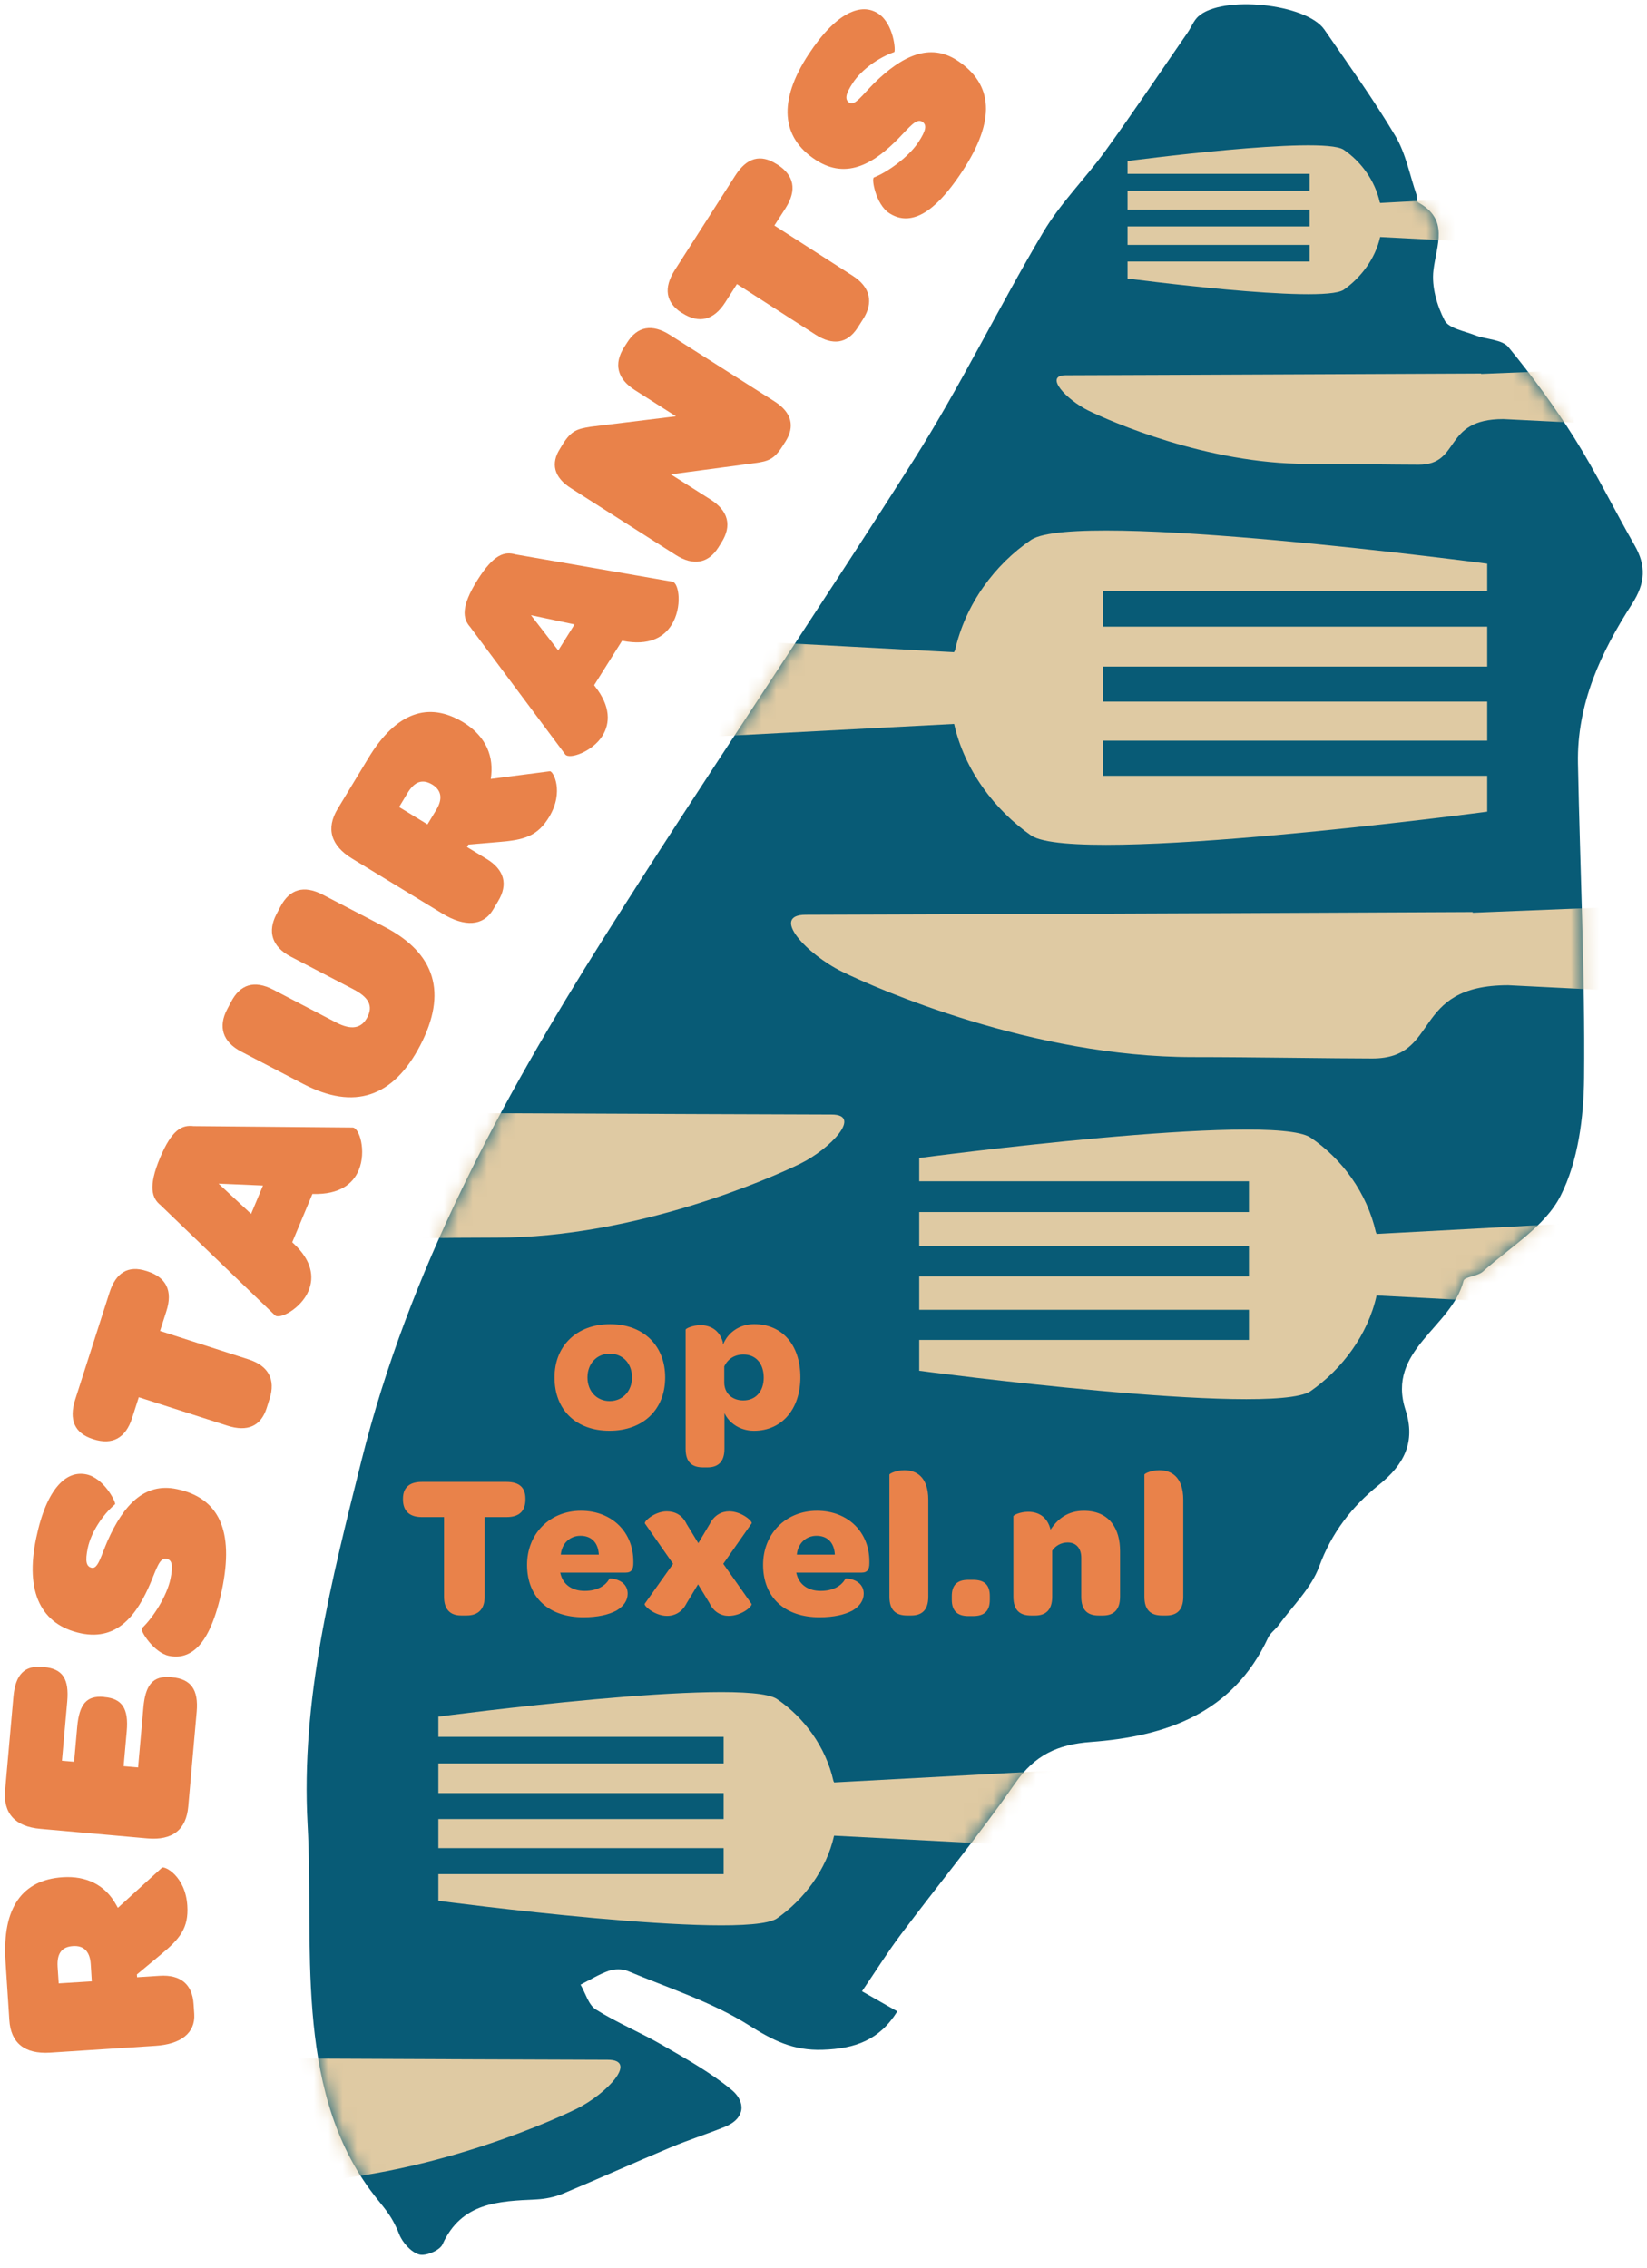 <?xml version="1.0" encoding="UTF-8"?>
<svg width="114px" height="157px" viewBox="0 0 114 157" version="1.1" xmlns="http://www.w3.org/2000/svg" xmlns:xlink="http://www.w3.org/1999/xlink">
    <title>logo</title>
    <defs>
        <path d="M64.858,0 C63.523,0.023 62.317,0.293 61.705,0.861 L61.705,0.861 C61.389,1.15 61.229,1.603 60.978,1.965 L60.978,1.965 C59.086,4.699 57.236,7.457 55.294,10.145 L55.294,10.145 C53.909,12.064 52.182,13.759 50.985,15.779 L50.985,15.779 C47.909,20.963 45.268,26.423 42.046,31.507 L42.046,31.507 C35.014,42.623 27.588,53.492 20.579,64.617 L20.579,64.617 C13.45,75.935 7.094,87.637 3.804,100.787 L3.804,100.787 C1.729,109.081 -0.405,117.362 0.066,126.005 L0.066,126.005 C0.514,134.158 -0.912,144.019 4.37,151.26 L4.37,151.26 C5.261,152.478 5.819,152.89 6.408,154.374 L6.408,154.374 C6.641,154.956 7.226,155.611 7.788,155.776 L7.788,155.776 C7.843,155.79 7.907,155.799 7.976,155.799 L7.976,155.799 L7.999,155.799 C8.497,155.794 9.242,155.437 9.406,155.075 L9.406,155.075 C10.722,152.153 13.299,152.084 15.904,151.961 L15.904,151.961 C16.516,151.933 17.161,151.8 17.727,151.567 L17.727,151.567 C20.222,150.527 22.685,149.414 25.18,148.365 L25.18,148.365 C26.419,147.848 27.703,147.445 28.95,146.936 L28.95,146.936 C30.403,146.341 30.394,145.182 29.421,144.381 L29.421,144.381 C27.968,143.171 26.277,142.237 24.632,141.28 L24.632,141.28 C23.124,140.405 21.488,139.736 20.017,138.811 L20.017,138.811 C19.509,138.49 19.308,137.68 18.966,137.093 L18.966,137.093 C19.614,136.768 20.245,136.37 20.926,136.132 L20.926,136.132 C21.319,135.994 21.854,135.994 22.228,136.15 L22.228,136.15 C25.052,137.332 28.027,138.28 30.586,139.892 L30.586,139.892 C32.268,140.945 33.675,141.674 35.731,141.6 L35.731,141.6 C37.966,141.527 39.647,140.932 40.886,138.944 L40.886,138.944 C40.123,138.509 39.382,138.092 38.441,137.552 L38.441,137.552 C39.419,136.113 40.228,134.817 41.142,133.599 L41.142,133.599 C43.774,130.109 46.557,126.733 49.042,123.151 L49.042,123.151 C50.395,121.209 51.967,120.463 54.284,120.293 L54.284,120.293 C59.484,119.909 64.122,118.31 66.553,113.075 L66.553,113.075 C66.704,112.745 67.06,112.507 67.289,112.2 L67.289,112.2 C68.248,110.867 69.532,109.649 70.081,108.161 L70.081,108.161 C70.944,105.816 72.356,103.993 74.221,102.495 L74.221,102.495 C75.957,101.107 76.784,99.536 76.062,97.31 L76.062,97.31 C74.719,93.161 79.266,91.603 80.074,88.379 L80.074,88.379 C80.147,88.077 81.057,88.058 81.413,87.733 L81.413,87.733 C83.296,86.043 85.722,84.6 86.796,82.484 L86.796,82.484 C88.012,80.084 88.4,77.061 88.427,74.304 L88.427,74.304 C88.491,67.054 88.144,59.803 87.998,52.553 L87.998,52.553 C87.916,48.44 89.588,44.858 91.736,41.524 L91.736,41.524 C92.677,40.063 92.732,38.872 91.909,37.438 L91.909,37.438 C90.507,34.997 89.268,32.45 87.774,30.069 L87.774,30.069 C86.389,27.866 84.836,25.75 83.186,23.739 L83.186,23.739 C82.743,23.199 81.655,23.212 80.879,22.915 L80.879,22.915 C80.134,22.621 79.055,22.443 78.763,21.884 L78.763,21.884 C78.233,20.853 77.863,19.544 77.995,18.421 L77.995,18.421 C78.205,16.653 79.106,14.904 76.93,13.718 L76.93,13.718 C76.825,13.658 76.88,13.351 76.816,13.173 L76.816,13.173 C76.35,11.812 76.081,10.328 75.363,9.119 L75.363,9.119 C73.851,6.591 72.119,4.186 70.446,1.759 L70.446,1.759 C69.706,0.682 67.339,0.037 65.196,0 L65.196,0 L64.858,0 Z" id="path-1"></path>
        <path d="M64.858,0 C63.523,0.023 62.317,0.293 61.705,0.861 L61.705,0.861 C61.389,1.15 61.229,1.603 60.978,1.965 L60.978,1.965 C59.086,4.699 57.236,7.457 55.294,10.145 L55.294,10.145 C53.909,12.064 52.182,13.759 50.985,15.779 L50.985,15.779 C47.909,20.963 45.268,26.423 42.046,31.507 L42.046,31.507 C35.014,42.623 27.588,53.492 20.579,64.617 L20.579,64.617 C13.45,75.935 7.094,87.637 3.804,100.787 L3.804,100.787 C1.729,109.081 -0.405,117.362 0.066,126.005 L0.066,126.005 C0.514,134.158 -0.912,144.019 4.37,151.26 L4.37,151.26 C5.261,152.478 5.819,152.89 6.408,154.374 L6.408,154.374 C6.641,154.956 7.226,155.611 7.788,155.776 L7.788,155.776 C7.843,155.79 7.907,155.799 7.976,155.799 L7.976,155.799 L7.999,155.799 C8.497,155.794 9.242,155.437 9.406,155.075 L9.406,155.075 C10.722,152.153 13.299,152.084 15.904,151.961 L15.904,151.961 C16.516,151.933 17.161,151.8 17.727,151.567 L17.727,151.567 C20.222,150.527 22.685,149.414 25.18,148.365 L25.18,148.365 C26.419,147.848 27.703,147.445 28.95,146.936 L28.95,146.936 C30.403,146.341 30.394,145.182 29.421,144.381 L29.421,144.381 C27.968,143.171 26.277,142.237 24.632,141.28 L24.632,141.28 C23.124,140.405 21.488,139.736 20.017,138.811 L20.017,138.811 C19.509,138.49 19.308,137.68 18.966,137.093 L18.966,137.093 C19.614,136.768 20.245,136.37 20.926,136.132 L20.926,136.132 C21.319,135.994 21.854,135.994 22.228,136.15 L22.228,136.15 C25.052,137.332 28.027,138.28 30.586,139.892 L30.586,139.892 C32.268,140.945 33.675,141.674 35.731,141.6 L35.731,141.6 C37.966,141.527 39.647,140.932 40.886,138.944 L40.886,138.944 C40.123,138.509 39.382,138.092 38.441,137.552 L38.441,137.552 C39.419,136.113 40.228,134.817 41.142,133.599 L41.142,133.599 C43.774,130.109 46.557,126.733 49.042,123.151 L49.042,123.151 C50.395,121.209 51.967,120.463 54.284,120.293 L54.284,120.293 C59.484,119.909 64.122,118.31 66.553,113.075 L66.553,113.075 C66.704,112.745 67.06,112.507 67.289,112.2 L67.289,112.2 C68.248,110.867 69.532,109.649 70.081,108.161 L70.081,108.161 C70.944,105.816 72.356,103.993 74.221,102.495 L74.221,102.495 C75.957,101.107 76.784,99.536 76.062,97.31 L76.062,97.31 C74.719,93.161 79.266,91.603 80.074,88.379 L80.074,88.379 C80.147,88.077 81.057,88.058 81.413,87.733 L81.413,87.733 C83.296,86.043 85.722,84.6 86.796,82.484 L86.796,82.484 C88.012,80.084 88.4,77.061 88.427,74.304 L88.427,74.304 C88.491,67.054 88.144,59.803 87.998,52.553 L87.998,52.553 C87.916,48.44 89.588,44.858 91.736,41.524 L91.736,41.524 C92.677,40.063 92.732,38.872 91.909,37.438 L91.909,37.438 C90.507,34.997 89.268,32.45 87.774,30.069 L87.774,30.069 C86.389,27.866 84.836,25.75 83.186,23.739 L83.186,23.739 C82.743,23.199 81.655,23.212 80.879,22.915 L80.879,22.915 C80.134,22.621 79.055,22.443 78.763,21.884 L78.763,21.884 C78.233,20.853 77.863,19.544 77.995,18.421 L77.995,18.421 C78.205,16.653 79.106,14.904 76.93,13.718 L76.93,13.718 C76.825,13.658 76.88,13.351 76.816,13.173 L76.816,13.173 C76.35,11.812 76.081,10.328 75.363,9.119 L75.363,9.119 C73.851,6.591 72.119,4.186 70.446,1.759 L70.446,1.759 C69.706,0.682 67.339,0.037 65.196,0 L65.196,0 L64.858,0 Z" id="path-3"></path>
        <path d="M64.858,0 C63.523,0.023 62.317,0.293 61.705,0.861 L61.705,0.861 C61.389,1.15 61.229,1.603 60.978,1.965 L60.978,1.965 C59.086,4.699 57.236,7.457 55.294,10.145 L55.294,10.145 C53.909,12.064 52.182,13.759 50.985,15.779 L50.985,15.779 C47.909,20.963 45.268,26.423 42.046,31.507 L42.046,31.507 C35.014,42.623 27.588,53.492 20.579,64.617 L20.579,64.617 C13.45,75.935 7.094,87.637 3.804,100.787 L3.804,100.787 C1.729,109.081 -0.405,117.362 0.066,126.005 L0.066,126.005 C0.514,134.158 -0.912,144.019 4.37,151.26 L4.37,151.26 C5.261,152.478 5.819,152.89 6.408,154.374 L6.408,154.374 C6.641,154.956 7.226,155.611 7.788,155.776 L7.788,155.776 C7.843,155.79 7.907,155.799 7.976,155.799 L7.976,155.799 L7.999,155.799 C8.497,155.794 9.242,155.437 9.406,155.075 L9.406,155.075 C10.722,152.153 13.299,152.084 15.904,151.961 L15.904,151.961 C16.516,151.933 17.161,151.8 17.727,151.567 L17.727,151.567 C20.222,150.527 22.685,149.414 25.18,148.365 L25.18,148.365 C26.419,147.848 27.703,147.445 28.95,146.936 L28.95,146.936 C30.403,146.341 30.394,145.182 29.421,144.381 L29.421,144.381 C27.968,143.171 26.277,142.237 24.632,141.28 L24.632,141.28 C23.124,140.405 21.488,139.736 20.017,138.811 L20.017,138.811 C19.509,138.49 19.308,137.68 18.966,137.093 L18.966,137.093 C19.614,136.768 20.245,136.37 20.926,136.132 L20.926,136.132 C21.319,135.994 21.854,135.994 22.228,136.15 L22.228,136.15 C25.052,137.332 28.027,138.28 30.586,139.892 L30.586,139.892 C32.268,140.945 33.675,141.674 35.731,141.6 L35.731,141.6 C37.966,141.527 39.647,140.932 40.886,138.944 L40.886,138.944 C40.123,138.509 39.382,138.092 38.441,137.552 L38.441,137.552 C39.419,136.113 40.228,134.817 41.142,133.599 L41.142,133.599 C43.774,130.109 46.557,126.733 49.042,123.151 L49.042,123.151 C50.395,121.209 51.967,120.463 54.284,120.293 L54.284,120.293 C59.484,119.909 64.122,118.31 66.553,113.075 L66.553,113.075 C66.704,112.745 67.06,112.507 67.289,112.2 L67.289,112.2 C68.248,110.867 69.532,109.649 70.081,108.161 L70.081,108.161 C70.944,105.816 72.356,103.993 74.221,102.495 L74.221,102.495 C75.957,101.107 76.784,99.536 76.062,97.31 L76.062,97.31 C74.719,93.161 79.266,91.603 80.074,88.379 L80.074,88.379 C80.147,88.077 81.057,88.058 81.413,87.733 L81.413,87.733 C83.296,86.043 85.722,84.6 86.796,82.484 L86.796,82.484 C88.012,80.084 88.4,77.061 88.427,74.304 L88.427,74.304 C88.491,67.054 88.144,59.803 87.998,52.553 L87.998,52.553 C87.916,48.44 89.588,44.858 91.736,41.524 L91.736,41.524 C92.677,40.063 92.732,38.872 91.909,37.438 L91.909,37.438 C90.507,34.997 89.268,32.45 87.774,30.069 L87.774,30.069 C86.389,27.866 84.836,25.75 83.186,23.739 L83.186,23.739 C82.743,23.199 81.655,23.212 80.879,22.915 L80.879,22.915 C80.134,22.621 79.055,22.443 78.763,21.884 L78.763,21.884 C78.233,20.853 77.863,19.544 77.995,18.421 L77.995,18.421 C78.205,16.653 79.106,14.904 76.93,13.718 L76.93,13.718 C76.825,13.658 76.88,13.351 76.816,13.173 L76.816,13.173 C76.35,11.812 76.081,10.328 75.363,9.119 L75.363,9.119 C73.851,6.591 72.119,4.186 70.446,1.759 L70.446,1.759 C69.706,0.682 67.339,0.037 65.196,0 L65.196,0 L64.858,0 Z" id="path-5"></path>
        <path d="M64.858,0 C63.523,0.023 62.317,0.293 61.705,0.861 L61.705,0.861 C61.389,1.15 61.229,1.603 60.978,1.965 L60.978,1.965 C59.086,4.699 57.236,7.457 55.294,10.145 L55.294,10.145 C53.909,12.064 52.182,13.759 50.985,15.779 L50.985,15.779 C47.909,20.963 45.268,26.423 42.046,31.507 L42.046,31.507 C35.014,42.623 27.588,53.492 20.579,64.617 L20.579,64.617 C13.45,75.935 7.094,87.637 3.804,100.787 L3.804,100.787 C1.729,109.081 -0.405,117.362 0.066,126.005 L0.066,126.005 C0.514,134.158 -0.912,144.019 4.37,151.26 L4.37,151.26 C5.261,152.478 5.819,152.89 6.408,154.374 L6.408,154.374 C6.641,154.956 7.226,155.611 7.788,155.776 L7.788,155.776 C7.843,155.79 7.907,155.799 7.976,155.799 L7.976,155.799 L7.999,155.799 C8.497,155.794 9.242,155.437 9.406,155.075 L9.406,155.075 C10.722,152.153 13.299,152.084 15.904,151.961 L15.904,151.961 C16.516,151.933 17.161,151.8 17.727,151.567 L17.727,151.567 C20.222,150.527 22.685,149.414 25.18,148.365 L25.18,148.365 C26.419,147.848 27.703,147.445 28.95,146.936 L28.95,146.936 C30.403,146.341 30.394,145.182 29.421,144.381 L29.421,144.381 C27.968,143.171 26.277,142.237 24.632,141.28 L24.632,141.28 C23.124,140.405 21.488,139.736 20.017,138.811 L20.017,138.811 C19.509,138.49 19.308,137.68 18.966,137.093 L18.966,137.093 C19.614,136.768 20.245,136.37 20.926,136.132 L20.926,136.132 C21.319,135.994 21.854,135.994 22.228,136.15 L22.228,136.15 C25.052,137.332 28.027,138.28 30.586,139.892 L30.586,139.892 C32.268,140.945 33.675,141.674 35.731,141.6 L35.731,141.6 C37.966,141.527 39.647,140.932 40.886,138.944 L40.886,138.944 C40.123,138.509 39.382,138.092 38.441,137.552 L38.441,137.552 C39.419,136.113 40.228,134.817 41.142,133.599 L41.142,133.599 C43.774,130.109 46.557,126.733 49.042,123.151 L49.042,123.151 C50.395,121.209 51.967,120.463 54.284,120.293 L54.284,120.293 C59.484,119.909 64.122,118.31 66.553,113.075 L66.553,113.075 C66.704,112.745 67.06,112.507 67.289,112.2 L67.289,112.2 C68.248,110.867 69.532,109.649 70.081,108.161 L70.081,108.161 C70.944,105.816 72.356,103.993 74.221,102.495 L74.221,102.495 C75.957,101.107 76.784,99.536 76.062,97.31 L76.062,97.31 C74.719,93.161 79.266,91.603 80.074,88.379 L80.074,88.379 C80.147,88.077 81.057,88.058 81.413,87.733 L81.413,87.733 C83.296,86.043 85.722,84.6 86.796,82.484 L86.796,82.484 C88.012,80.084 88.4,77.061 88.427,74.304 L88.427,74.304 C88.491,67.054 88.144,59.803 87.998,52.553 L87.998,52.553 C87.916,48.44 89.588,44.858 91.736,41.524 L91.736,41.524 C92.677,40.063 92.732,38.872 91.909,37.438 L91.909,37.438 C90.507,34.997 89.268,32.45 87.774,30.069 L87.774,30.069 C86.389,27.866 84.836,25.75 83.186,23.739 L83.186,23.739 C82.743,23.199 81.655,23.212 80.879,22.915 L80.879,22.915 C80.134,22.621 79.055,22.443 78.763,21.884 L78.763,21.884 C78.233,20.853 77.863,19.544 77.995,18.421 L77.995,18.421 C78.205,16.653 79.106,14.904 76.93,13.718 L76.93,13.718 C76.825,13.658 76.88,13.351 76.816,13.173 L76.816,13.173 C76.35,11.812 76.081,10.328 75.363,9.119 L75.363,9.119 C73.851,6.591 72.119,4.186 70.446,1.759 L70.446,1.759 C69.706,0.682 67.339,0.037 65.196,0 L65.196,0 L64.858,0 Z" id="path-7"></path>
        <path d="M64.858,0 C63.523,0.023 62.317,0.293 61.705,0.861 L61.705,0.861 C61.389,1.15 61.229,1.603 60.978,1.965 L60.978,1.965 C59.086,4.699 57.236,7.457 55.294,10.145 L55.294,10.145 C53.909,12.064 52.182,13.759 50.985,15.779 L50.985,15.779 C47.909,20.963 45.268,26.423 42.046,31.507 L42.046,31.507 C35.014,42.623 27.588,53.492 20.579,64.617 L20.579,64.617 C13.45,75.935 7.094,87.637 3.804,100.787 L3.804,100.787 C1.729,109.081 -0.405,117.362 0.066,126.005 L0.066,126.005 C0.514,134.158 -0.912,144.019 4.37,151.26 L4.37,151.26 C5.261,152.478 5.819,152.89 6.408,154.374 L6.408,154.374 C6.641,154.956 7.226,155.611 7.788,155.776 L7.788,155.776 C7.843,155.79 7.907,155.799 7.976,155.799 L7.976,155.799 L7.999,155.799 C8.497,155.794 9.242,155.437 9.406,155.075 L9.406,155.075 C10.722,152.153 13.299,152.084 15.904,151.961 L15.904,151.961 C16.516,151.933 17.161,151.8 17.727,151.567 L17.727,151.567 C20.222,150.527 22.685,149.414 25.18,148.365 L25.18,148.365 C26.419,147.848 27.703,147.445 28.95,146.936 L28.95,146.936 C30.403,146.341 30.394,145.182 29.421,144.381 L29.421,144.381 C27.968,143.171 26.277,142.237 24.632,141.28 L24.632,141.28 C23.124,140.405 21.488,139.736 20.017,138.811 L20.017,138.811 C19.509,138.49 19.308,137.68 18.966,137.093 L18.966,137.093 C19.614,136.768 20.245,136.37 20.926,136.132 L20.926,136.132 C21.319,135.994 21.854,135.994 22.228,136.15 L22.228,136.15 C25.052,137.332 28.027,138.28 30.586,139.892 L30.586,139.892 C32.268,140.945 33.675,141.674 35.731,141.6 L35.731,141.6 C37.966,141.527 39.647,140.932 40.886,138.944 L40.886,138.944 C40.123,138.509 39.382,138.092 38.441,137.552 L38.441,137.552 C39.419,136.113 40.228,134.817 41.142,133.599 L41.142,133.599 C43.774,130.109 46.557,126.733 49.042,123.151 L49.042,123.151 C50.395,121.209 51.967,120.463 54.284,120.293 L54.284,120.293 C59.484,119.909 64.122,118.31 66.553,113.075 L66.553,113.075 C66.704,112.745 67.06,112.507 67.289,112.2 L67.289,112.2 C68.248,110.867 69.532,109.649 70.081,108.161 L70.081,108.161 C70.944,105.816 72.356,103.993 74.221,102.495 L74.221,102.495 C75.957,101.107 76.784,99.536 76.062,97.31 L76.062,97.31 C74.719,93.161 79.266,91.603 80.074,88.379 L80.074,88.379 C80.147,88.077 81.057,88.058 81.413,87.733 L81.413,87.733 C83.296,86.043 85.722,84.6 86.796,82.484 L86.796,82.484 C88.012,80.084 88.4,77.061 88.427,74.304 L88.427,74.304 C88.491,67.054 88.144,59.803 87.998,52.553 L87.998,52.553 C87.916,48.44 89.588,44.858 91.736,41.524 L91.736,41.524 C92.677,40.063 92.732,38.872 91.909,37.438 L91.909,37.438 C90.507,34.997 89.268,32.45 87.774,30.069 L87.774,30.069 C86.389,27.866 84.836,25.75 83.186,23.739 L83.186,23.739 C82.743,23.199 81.655,23.212 80.879,22.915 L80.879,22.915 C80.134,22.621 79.055,22.443 78.763,21.884 L78.763,21.884 C78.233,20.853 77.863,19.544 77.995,18.421 L77.995,18.421 C78.205,16.653 79.106,14.904 76.93,13.718 L76.93,13.718 C76.825,13.658 76.88,13.351 76.816,13.173 L76.816,13.173 C76.35,11.812 76.081,10.328 75.363,9.119 L75.363,9.119 C73.851,6.591 72.119,4.186 70.446,1.759 L70.446,1.759 C69.706,0.682 67.339,0.037 65.196,0 L65.196,0 L64.858,0 Z" id="path-9"></path>
        <path d="M64.858,0 C63.523,0.023 62.317,0.293 61.705,0.861 L61.705,0.861 C61.389,1.15 61.229,1.603 60.978,1.965 L60.978,1.965 C59.086,4.699 57.236,7.457 55.294,10.145 L55.294,10.145 C53.909,12.064 52.182,13.759 50.985,15.779 L50.985,15.779 C47.909,20.963 45.268,26.423 42.046,31.507 L42.046,31.507 C35.014,42.623 27.588,53.492 20.579,64.617 L20.579,64.617 C13.45,75.935 7.094,87.637 3.804,100.787 L3.804,100.787 C1.729,109.081 -0.405,117.362 0.066,126.005 L0.066,126.005 C0.514,134.158 -0.912,144.019 4.37,151.26 L4.37,151.26 C5.261,152.478 5.819,152.89 6.408,154.374 L6.408,154.374 C6.641,154.956 7.226,155.611 7.788,155.776 L7.788,155.776 C7.843,155.79 7.907,155.799 7.976,155.799 L7.976,155.799 L7.999,155.799 C8.497,155.794 9.242,155.437 9.406,155.075 L9.406,155.075 C10.722,152.153 13.299,152.084 15.904,151.961 L15.904,151.961 C16.516,151.933 17.161,151.8 17.727,151.567 L17.727,151.567 C20.222,150.527 22.685,149.414 25.18,148.365 L25.18,148.365 C26.419,147.848 27.703,147.445 28.95,146.936 L28.95,146.936 C30.403,146.341 30.394,145.182 29.421,144.381 L29.421,144.381 C27.968,143.171 26.277,142.237 24.632,141.28 L24.632,141.28 C23.124,140.405 21.488,139.736 20.017,138.811 L20.017,138.811 C19.509,138.49 19.308,137.68 18.966,137.093 L18.966,137.093 C19.614,136.768 20.245,136.37 20.926,136.132 L20.926,136.132 C21.319,135.994 21.854,135.994 22.228,136.15 L22.228,136.15 C25.052,137.332 28.027,138.28 30.586,139.892 L30.586,139.892 C32.268,140.945 33.675,141.674 35.731,141.6 L35.731,141.6 C37.966,141.527 39.647,140.932 40.886,138.944 L40.886,138.944 C40.123,138.509 39.382,138.092 38.441,137.552 L38.441,137.552 C39.419,136.113 40.228,134.817 41.142,133.599 L41.142,133.599 C43.774,130.109 46.557,126.733 49.042,123.151 L49.042,123.151 C50.395,121.209 51.967,120.463 54.284,120.293 L54.284,120.293 C59.484,119.909 64.122,118.31 66.553,113.075 L66.553,113.075 C66.704,112.745 67.06,112.507 67.289,112.2 L67.289,112.2 C68.248,110.867 69.532,109.649 70.081,108.161 L70.081,108.161 C70.944,105.816 72.356,103.993 74.221,102.495 L74.221,102.495 C75.957,101.107 76.784,99.536 76.062,97.31 L76.062,97.31 C74.719,93.161 79.266,91.603 80.074,88.379 L80.074,88.379 C80.147,88.077 81.057,88.058 81.413,87.733 L81.413,87.733 C83.296,86.043 85.722,84.6 86.796,82.484 L86.796,82.484 C88.012,80.084 88.4,77.061 88.427,74.304 L88.427,74.304 C88.491,67.054 88.144,59.803 87.998,52.553 L87.998,52.553 C87.916,48.44 89.588,44.858 91.736,41.524 L91.736,41.524 C92.677,40.063 92.732,38.872 91.909,37.438 L91.909,37.438 C90.507,34.997 89.268,32.45 87.774,30.069 L87.774,30.069 C86.389,27.866 84.836,25.75 83.186,23.739 L83.186,23.739 C82.743,23.199 81.655,23.212 80.879,22.915 L80.879,22.915 C80.134,22.621 79.055,22.443 78.763,21.884 L78.763,21.884 C78.233,20.853 77.863,19.544 77.995,18.421 L77.995,18.421 C78.205,16.653 79.106,14.904 76.93,13.718 L76.93,13.718 C76.825,13.658 76.88,13.351 76.816,13.173 L76.816,13.173 C76.35,11.812 76.081,10.328 75.363,9.119 L75.363,9.119 C73.851,6.591 72.119,4.186 70.446,1.759 L70.446,1.759 C69.706,0.682 67.339,0.037 65.196,0 L65.196,0 L64.858,0 Z" id="path-11"></path>
        <path d="M64.858,0 C63.523,0.023 62.317,0.293 61.705,0.861 L61.705,0.861 C61.389,1.15 61.229,1.603 60.978,1.965 L60.978,1.965 C59.086,4.699 57.236,7.457 55.294,10.145 L55.294,10.145 C53.909,12.064 52.182,13.759 50.985,15.779 L50.985,15.779 C47.909,20.963 45.268,26.423 42.046,31.507 L42.046,31.507 C35.014,42.623 27.588,53.492 20.579,64.617 L20.579,64.617 C13.45,75.935 7.094,87.637 3.804,100.787 L3.804,100.787 C1.729,109.081 -0.405,117.362 0.066,126.005 L0.066,126.005 C0.514,134.158 -0.912,144.019 4.37,151.26 L4.37,151.26 C5.261,152.478 5.819,152.89 6.408,154.374 L6.408,154.374 C6.641,154.956 7.226,155.611 7.788,155.776 L7.788,155.776 C7.843,155.79 7.907,155.799 7.976,155.799 L7.976,155.799 L7.999,155.799 C8.497,155.794 9.242,155.437 9.406,155.075 L9.406,155.075 C10.722,152.153 13.299,152.084 15.904,151.961 L15.904,151.961 C16.516,151.933 17.161,151.8 17.727,151.567 L17.727,151.567 C20.222,150.527 22.685,149.414 25.18,148.365 L25.18,148.365 C26.419,147.848 27.703,147.445 28.95,146.936 L28.95,146.936 C30.403,146.341 30.394,145.182 29.421,144.381 L29.421,144.381 C27.968,143.171 26.277,142.237 24.632,141.28 L24.632,141.28 C23.124,140.405 21.488,139.736 20.017,138.811 L20.017,138.811 C19.509,138.49 19.308,137.68 18.966,137.093 L18.966,137.093 C19.614,136.768 20.245,136.37 20.926,136.132 L20.926,136.132 C21.319,135.994 21.854,135.994 22.228,136.15 L22.228,136.15 C25.052,137.332 28.027,138.28 30.586,139.892 L30.586,139.892 C32.268,140.945 33.675,141.674 35.731,141.6 L35.731,141.6 C37.966,141.527 39.647,140.932 40.886,138.944 L40.886,138.944 C40.123,138.509 39.382,138.092 38.441,137.552 L38.441,137.552 C39.419,136.113 40.228,134.817 41.142,133.599 L41.142,133.599 C43.774,130.109 46.557,126.733 49.042,123.151 L49.042,123.151 C50.395,121.209 51.967,120.463 54.284,120.293 L54.284,120.293 C59.484,119.909 64.122,118.31 66.553,113.075 L66.553,113.075 C66.704,112.745 67.06,112.507 67.289,112.2 L67.289,112.2 C68.248,110.867 69.532,109.649 70.081,108.161 L70.081,108.161 C70.944,105.816 72.356,103.993 74.221,102.495 L74.221,102.495 C75.957,101.107 76.784,99.536 76.062,97.31 L76.062,97.31 C74.719,93.161 79.266,91.603 80.074,88.379 L80.074,88.379 C80.147,88.077 81.057,88.058 81.413,87.733 L81.413,87.733 C83.296,86.043 85.722,84.6 86.796,82.484 L86.796,82.484 C88.012,80.084 88.4,77.061 88.427,74.304 L88.427,74.304 C88.491,67.054 88.144,59.803 87.998,52.553 L87.998,52.553 C87.916,48.44 89.588,44.858 91.736,41.524 L91.736,41.524 C92.677,40.063 92.732,38.872 91.909,37.438 L91.909,37.438 C90.507,34.997 89.268,32.45 87.774,30.069 L87.774,30.069 C86.389,27.866 84.836,25.75 83.186,23.739 L83.186,23.739 C82.743,23.199 81.655,23.212 80.879,22.915 L80.879,22.915 C80.134,22.621 79.055,22.443 78.763,21.884 L78.763,21.884 C78.233,20.853 77.863,19.544 77.995,18.421 L77.995,18.421 C78.205,16.653 79.106,14.904 76.93,13.718 L76.93,13.718 C76.825,13.658 76.88,13.351 76.816,13.173 L76.816,13.173 C76.35,11.812 76.081,10.328 75.363,9.119 L75.363,9.119 C73.851,6.591 72.119,4.186 70.446,1.759 L70.446,1.759 C69.706,0.682 67.339,0.037 65.196,0 L65.196,0 L64.858,0 Z" id="path-13"></path>
        <path d="M64.858,0 C63.523,0.023 62.317,0.293 61.705,0.861 L61.705,0.861 C61.389,1.15 61.229,1.603 60.978,1.965 L60.978,1.965 C59.086,4.699 57.236,7.457 55.294,10.145 L55.294,10.145 C53.909,12.064 52.182,13.759 50.985,15.779 L50.985,15.779 C47.909,20.963 45.268,26.423 42.046,31.507 L42.046,31.507 C35.014,42.623 27.588,53.492 20.579,64.617 L20.579,64.617 C13.45,75.935 7.094,87.637 3.804,100.787 L3.804,100.787 C1.729,109.081 -0.405,117.362 0.066,126.005 L0.066,126.005 C0.514,134.158 -0.912,144.019 4.37,151.26 L4.37,151.26 C5.261,152.478 5.819,152.89 6.408,154.374 L6.408,154.374 C6.641,154.956 7.226,155.611 7.788,155.776 L7.788,155.776 C7.843,155.79 7.907,155.799 7.976,155.799 L7.976,155.799 L7.999,155.799 C8.497,155.794 9.242,155.437 9.406,155.075 L9.406,155.075 C10.722,152.153 13.299,152.084 15.904,151.961 L15.904,151.961 C16.516,151.933 17.161,151.8 17.727,151.567 L17.727,151.567 C20.222,150.527 22.685,149.414 25.18,148.365 L25.18,148.365 C26.419,147.848 27.703,147.445 28.95,146.936 L28.95,146.936 C30.403,146.341 30.394,145.182 29.421,144.381 L29.421,144.381 C27.968,143.171 26.277,142.237 24.632,141.28 L24.632,141.28 C23.124,140.405 21.488,139.736 20.017,138.811 L20.017,138.811 C19.509,138.49 19.308,137.68 18.966,137.093 L18.966,137.093 C19.614,136.768 20.245,136.37 20.926,136.132 L20.926,136.132 C21.319,135.994 21.854,135.994 22.228,136.15 L22.228,136.15 C25.052,137.332 28.027,138.28 30.586,139.892 L30.586,139.892 C32.268,140.945 33.675,141.674 35.731,141.6 L35.731,141.6 C37.966,141.527 39.647,140.932 40.886,138.944 L40.886,138.944 C40.123,138.509 39.382,138.092 38.441,137.552 L38.441,137.552 C39.419,136.113 40.228,134.817 41.142,133.599 L41.142,133.599 C43.774,130.109 46.557,126.733 49.042,123.151 L49.042,123.151 C50.395,121.209 51.967,120.463 54.284,120.293 L54.284,120.293 C59.484,119.909 64.122,118.31 66.553,113.075 L66.553,113.075 C66.704,112.745 67.06,112.507 67.289,112.2 L67.289,112.2 C68.248,110.867 69.532,109.649 70.081,108.161 L70.081,108.161 C70.944,105.816 72.356,103.993 74.221,102.495 L74.221,102.495 C75.957,101.107 76.784,99.536 76.062,97.31 L76.062,97.31 C74.719,93.161 79.266,91.603 80.074,88.379 L80.074,88.379 C80.147,88.077 81.057,88.058 81.413,87.733 L81.413,87.733 C83.296,86.043 85.722,84.6 86.796,82.484 L86.796,82.484 C88.012,80.084 88.4,77.061 88.427,74.304 L88.427,74.304 C88.491,67.054 88.144,59.803 87.998,52.553 L87.998,52.553 C87.916,48.44 89.588,44.858 91.736,41.524 L91.736,41.524 C92.677,40.063 92.732,38.872 91.909,37.438 L91.909,37.438 C90.507,34.997 89.268,32.45 87.774,30.069 L87.774,30.069 C86.389,27.866 84.836,25.75 83.186,23.739 L83.186,23.739 C82.743,23.199 81.655,23.212 80.879,22.915 L80.879,22.915 C80.134,22.621 79.055,22.443 78.763,21.884 L78.763,21.884 C78.233,20.853 77.863,19.544 77.995,18.421 L77.995,18.421 C78.205,16.653 79.106,14.904 76.93,13.718 L76.93,13.718 C76.825,13.658 76.88,13.351 76.816,13.173 L76.816,13.173 C76.35,11.812 76.081,10.328 75.363,9.119 L75.363,9.119 C73.851,6.591 72.119,4.186 70.446,1.759 L70.446,1.759 C69.706,0.682 67.339,0.037 65.196,0 L65.196,0 L64.858,0 Z" id="path-15"></path>
    </defs>
    <g id="Symbols" stroke="none" stroke-width="1" fill="none" fill-rule="evenodd">
        <g id="header+menu" transform="translate(-124, -63)">
            <g id="logo" transform="translate(124.338, 63.293)">
                <path d="M59.327,137.552 C60.268,138.088 61.009,138.509 61.772,138.944 C60.533,140.932 58.847,141.528 56.617,141.601 C54.556,141.674 53.154,140.95 51.472,139.888 C48.913,138.28 45.934,137.332 43.114,136.15 C42.74,135.99 42.205,135.999 41.812,136.132 C41.131,136.37 40.5,136.764 39.847,137.094 C40.19,137.68 40.391,138.491 40.903,138.812 C42.374,139.737 44.005,140.405 45.513,141.28 C47.163,142.237 48.854,143.176 50.307,144.381 C51.275,145.183 51.285,146.346 49.832,146.937 C48.589,147.441 47.305,147.844 46.066,148.366 C43.571,149.41 41.108,150.528 38.613,151.567 C38.047,151.801 37.402,151.929 36.79,151.961 C34.181,152.085 31.608,152.154 30.292,155.071 C30.105,155.492 29.127,155.905 28.674,155.772 C28.112,155.612 27.523,154.952 27.294,154.37 C26.705,152.886 26.143,152.483 25.252,151.26 C19.974,144.019 21.404,134.153 20.952,126.001 C20.477,117.367 22.615,109.086 24.69,100.782 C27.975,87.637 34.336,75.935 41.465,64.617 C48.474,53.492 55.895,42.623 62.932,31.507 C66.154,26.419 68.795,20.964 71.871,15.779 C73.068,13.759 74.79,12.065 76.175,10.15 C78.122,7.457 79.972,4.7 81.864,1.965 C82.115,1.604 82.275,1.15 82.591,0.857 C84.222,-0.65 90.085,-0.05 91.332,1.759 C93.005,4.187 94.737,6.587 96.245,9.12 C96.967,10.329 97.236,11.813 97.702,13.173 C97.762,13.352 97.711,13.659 97.816,13.718 C99.992,14.904 99.091,16.654 98.881,18.417 C98.744,19.544 99.119,20.854 99.649,21.88 C99.937,22.443 101.02,22.622 101.765,22.915 C102.537,23.213 103.629,23.199 104.072,23.739 C105.722,25.75 107.275,27.866 108.66,30.069 C110.154,32.451 111.393,34.993 112.795,37.439 C113.613,38.868 113.563,40.063 112.622,41.524 C110.47,44.859 108.802,48.44 108.884,52.549 C109.026,59.804 109.377,67.054 109.309,74.304 C109.286,77.062 108.898,80.085 107.682,82.485 C106.613,84.601 104.177,86.043 102.299,87.734 C101.938,88.059 101.033,88.077 100.96,88.379 C100.147,91.604 95.605,93.166 96.948,97.311 C97.666,99.537 96.843,101.103 95.107,102.495 C93.238,103.993 91.826,105.811 90.967,108.161 C90.418,109.65 89.139,110.868 88.17,112.201 C87.946,112.508 87.59,112.746 87.434,113.08 C85.003,118.311 80.37,119.909 75.17,120.294 C72.853,120.463 71.276,121.21 69.928,123.152 C67.438,126.734 64.655,130.109 62.032,133.599 C61.114,134.818 60.305,136.118 59.327,137.552" id="Fill-1" fill="#085B76"></path>
                <g id="Group-27" transform="translate(20.885, 0)">
                    <g id="Group-5">
                        <mask id="mask-2" fill="white">
                            <use xlink:href="#path-1"></use>
                        </mask>
                        <g id="Clip-4"></g>
                        <path d="M91.008,62.478 L80.713,62.89 L80.713,62.844 C80.713,62.844 73.237,62.877 64.286,62.918 C51.898,62.973 36.69,63.032 34.551,63.032 C32.047,63.032 34.643,65.78 37.056,66.967 C39.464,68.148 50.239,72.884 61.338,72.884 C65.547,72.884 71.071,72.98 73.767,72.98 C78.538,72.98 76.363,67.91 83.167,67.91 L91.008,68.304 L91.008,62.478 Z" id="Fill-3" fill="#DFCAA3" mask="url(#mask-2)"></path>
                    </g>
                    <g id="Group-8">
                        <mask id="mask-4" fill="white">
                            <use xlink:href="#path-3"></use>
                        </mask>
                        <g id="Clip-7"></g>
                        <path d="M92.532,84.132 L74.062,85.126 C74.062,85.126 74.062,85.075 74.016,85.029 C73.399,82.281 71.654,79.913 69.478,78.448 C66.691,76.648 42.404,79.868 42.404,79.868 L42.404,81.48 L65.224,81.48 L65.224,83.61 L42.404,83.61 L42.404,85.977 L65.224,85.977 L65.224,88.061 L42.404,88.061 L42.404,90.379 L65.224,90.379 L65.224,92.463 L42.404,92.463 L42.404,94.597 C42.404,94.597 66.691,97.817 69.478,96.017 C71.654,94.501 73.449,92.133 74.062,89.385 L92.532,90.352 L92.532,84.132 Z" id="Fill-6" fill="#DFCAA3" mask="url(#mask-4)"></path>
                    </g>
                    <g id="Group-11">
                        <mask id="mask-6" fill="white">
                            <use xlink:href="#path-5"></use>
                        </mask>
                        <g id="Clip-10"></g>
                        <path d="M-28.009,141.812 L-19.099,142.169 L-19.099,142.128 C-19.099,142.128 -12.633,142.16 -4.888,142.192 C5.828,142.238 18.988,142.293 20.839,142.293 C23.005,142.293 20.757,144.67 18.673,145.696 C16.589,146.717 7.268,150.817 -2.338,150.817 C-5.98,150.817 -10.759,150.899 -13.09,150.899 C-17.221,150.899 -15.338,146.516 -21.228,146.516 L-28.009,146.85 L-28.009,141.812 Z" id="Fill-9" fill="#DFCAA3" mask="url(#mask-6)"></path>
                    </g>
                    <g id="Group-14">
                        <mask id="mask-8" fill="white">
                            <use xlink:href="#path-7"></use>
                        </mask>
                        <g id="Clip-13"></g>
                        <path d="M-12.513,76.379 L-3.603,76.736 L-3.603,76.695 C-3.603,76.695 2.863,76.727 10.609,76.759 C21.324,76.805 34.485,76.86 36.335,76.86 C38.501,76.86 36.253,79.237 34.169,80.263 C32.086,81.284 22.764,85.383 13.159,85.383 C9.517,85.383 4.737,85.466 2.406,85.466 C-1.724,85.466 0.158,81.083 -5.732,81.083 L-12.513,81.417 L-12.513,76.379 Z" id="Fill-12" fill="#DFCAA3" mask="url(#mask-8)"></path>
                    </g>
                    <g id="Group-17">
                        <mask id="mask-10" fill="white">
                            <use xlink:href="#path-9"></use>
                        </mask>
                        <g id="Clip-16"></g>
                        <path d="M52.49,122.233 L36.51,123.094 C36.51,123.094 36.51,123.053 36.469,123.011 C35.939,120.634 34.422,118.582 32.544,117.314 C30.131,115.756 9.12,118.541 9.12,118.541 L9.12,119.938 L28.865,119.938 L28.865,121.779 L9.12,121.779 L9.12,123.831 L28.865,123.831 L28.865,125.631 L9.12,125.631 L9.12,127.642 L28.865,127.642 L28.865,129.442 L9.12,129.442 L9.12,131.288 C9.12,131.288 30.131,134.072 32.544,132.515 C34.422,131.205 35.975,129.158 36.51,126.781 L52.49,127.614 L52.49,122.233 Z" id="Fill-15" fill="#DFCAA3" mask="url(#mask-10)"></path>
                    </g>
                    <g id="Group-20">
                        <mask id="mask-12" fill="white">
                            <use xlink:href="#path-11"></use>
                        </mask>
                        <g id="Clip-19"></g>
                        <path d="M84.506,13.209 L74.307,13.758 C74.307,13.758 74.307,13.731 74.279,13.703 C73.941,12.187 72.972,10.882 71.775,10.067 C70.235,9.077 56.823,10.855 56.823,10.855 L56.823,11.743 L69.426,11.743 L69.426,12.92 L56.823,12.92 L56.823,14.226 L69.426,14.226 L69.426,15.38 L56.823,15.38 L56.823,16.662 L69.426,16.662 L69.426,17.812 L56.823,17.812 L56.823,18.989 C56.823,18.989 70.235,20.766 71.775,19.772 C72.972,18.934 73.964,17.629 74.307,16.113 L84.506,16.644 L84.506,13.209 Z" id="Fill-18" fill="#DFCAA3" mask="url(#mask-12)"></path>
                    </g>
                    <g id="Group-23">
                        <mask id="mask-14" fill="white">
                            <use xlink:href="#path-13"></use>
                        </mask>
                        <g id="Clip-22"></g>
                        <path d="M87.707,25.336 L81.296,25.592 L81.296,25.565 C81.296,25.565 76.639,25.583 71.065,25.61 C63.356,25.643 53.883,25.684 52.549,25.684 C50.99,25.684 52.608,27.392 54.111,28.13 C55.61,28.867 62.318,31.817 69.232,31.817 C71.85,31.817 75.291,31.876 76.968,31.876 C79.943,31.876 78.591,28.72 82.827,28.72 L87.707,28.963 L87.707,25.336 Z" id="Fill-21" fill="#DFCAA3" mask="url(#mask-14)"></path>
                    </g>
                    <g id="Group-26">
                        <mask id="mask-16" fill="white">
                            <use xlink:href="#path-15"></use>
                        </mask>
                        <g id="Clip-25"></g>
                        <path d="M23.292,43.698 L44.819,44.856 C44.819,44.856 44.819,44.801 44.878,44.742 C45.591,41.54 47.629,38.783 50.161,37.07 C53.414,34.972 81.718,38.728 81.718,38.728 L81.718,40.606 L55.119,40.606 L55.119,43.088 L81.718,43.088 L81.718,45.85 L55.119,45.85 L55.119,48.278 L81.718,48.278 L81.718,50.98 L55.119,50.98 L55.119,53.412 L81.718,53.412 L81.718,55.894 C81.718,55.894 53.414,59.65 50.161,57.553 C47.629,55.785 45.536,53.023 44.819,49.821 L23.292,50.948 L23.292,43.698 Z" id="Fill-24" fill="#DFCAA3" mask="url(#mask-16)"></path>
                    </g>
                </g>
                <g id="Group-70" transform="translate(0, 0.349)" fill="#E9824A">
                    <path d="M30.396,104.378 L28.856,104.378 C28.006,104.378 27.554,103.952 27.554,103.155 L27.554,103.105 C27.554,102.335 28.006,101.941 28.856,101.941 L34.728,101.941 C35.61,101.941 36.03,102.335 36.03,103.105 L36.03,103.155 C36.03,103.952 35.61,104.378 34.728,104.378 L33.211,104.378 L33.211,109.883 C33.211,110.735 32.777,111.189 31.968,111.189 L31.575,111.189 C30.793,111.189 30.396,110.735 30.396,109.883 L30.396,104.378 Z" id="Fill-28"></path>
                    <path d="M41.111,106.977 C41.069,106.152 40.603,105.672 39.84,105.672 C39.104,105.672 38.547,106.207 38.478,106.977 L41.111,106.977 Z M39.877,103.94 C42.015,103.94 43.5,105.415 43.5,107.444 L43.5,107.572 C43.5,107.984 43.377,108.223 42.966,108.223 L38.437,108.223 C38.451,108.296 38.478,108.351 38.492,108.42 C38.707,109.102 39.31,109.487 40.133,109.487 C41.001,109.487 41.581,109.134 41.846,108.635 C41.86,108.603 43.107,108.649 43.107,109.684 C43.107,110.137 42.838,110.549 42.331,110.847 C41.805,111.131 41.037,111.314 40.05,111.314 C37.642,111.314 36.143,109.936 36.143,107.682 C36.143,105.543 37.702,103.94 39.877,103.94 L39.877,103.94 Z" id="Fill-30"></path>
                    <path d="M46.251,107.612 L44.3,104.818 C44.218,104.676 44.981,103.98 45.813,103.98 C46.366,103.98 46.891,104.223 47.188,104.859 L47.997,106.183 L48.787,104.859 C49.098,104.237 49.619,103.98 50.135,103.98 C51.008,103.98 51.79,104.69 51.684,104.818 L49.724,107.612 L51.675,110.379 C51.776,110.525 51.022,111.217 50.09,111.217 C49.569,111.217 49.052,110.937 48.774,110.337 L47.979,109.032 L47.188,110.337 C46.905,110.905 46.425,111.217 45.826,111.217 C44.981,111.217 44.204,110.507 44.286,110.379 L46.251,107.612 Z" id="Fill-32"></path>
                    <path d="M57.448,106.977 C57.406,106.152 56.94,105.672 56.177,105.672 C55.442,105.672 54.884,106.207 54.816,106.977 L57.448,106.977 Z M56.214,103.94 C58.352,103.94 59.837,105.415 59.837,107.444 L59.837,107.572 C59.837,107.984 59.714,108.223 59.303,108.223 L54.774,108.223 C54.788,108.296 54.816,108.351 54.829,108.42 C55.044,109.102 55.647,109.487 56.47,109.487 C57.338,109.487 57.918,109.134 58.183,108.635 C58.197,108.603 59.445,108.649 59.445,109.684 C59.445,110.137 59.175,110.549 58.668,110.847 C58.142,111.131 57.374,111.314 56.387,111.314 C53.979,111.314 52.48,109.936 52.48,107.682 C52.48,105.543 54.039,103.94 56.214,103.94 L56.214,103.94 Z" id="Fill-34"></path>
                    <path d="M62.459,111.19 C61.737,111.19 61.225,110.892 61.225,109.885 L61.225,101.444 C61.225,101.357 61.723,101.132 62.258,101.132 C63.039,101.132 63.916,101.544 63.916,103.189 L63.916,109.885 C63.916,110.865 63.423,111.19 62.728,111.19 L62.459,111.19 Z" id="Fill-36"></path>
                    <path d="M65.542,109.853 C65.542,109.088 65.908,108.721 66.689,108.721 L67.014,108.721 C67.822,108.721 68.174,109.088 68.174,109.853 L68.174,110.095 C68.174,110.865 67.809,111.231 67.014,111.231 L66.689,111.231 C65.926,111.231 65.542,110.865 65.542,110.095 L65.542,109.853 Z" id="Fill-38"></path>
                    <path d="M77.189,106.718 L77.189,109.883 C77.189,110.863 76.682,111.192 76.001,111.192 L75.718,111.192 C75.001,111.192 74.503,110.89 74.503,109.883 L74.503,107.189 C74.503,106.548 74.16,106.136 73.566,106.136 C73.086,106.136 72.707,106.379 72.492,106.704 L72.492,109.883 C72.492,110.863 71.994,111.192 71.304,111.192 L71.034,111.192 C70.312,111.192 69.805,110.89 69.805,109.883 L69.805,104.322 C69.805,104.235 70.28,104.011 70.833,104.011 C71.546,104.011 72.163,104.363 72.378,105.247 C72.876,104.492 73.58,103.942 74.685,103.942 C76.513,103.942 77.189,105.261 77.189,106.718" id="Fill-40"></path>
                    <path d="M80.108,111.19 C79.386,111.19 78.874,110.892 78.874,109.885 L78.874,101.444 C78.874,101.357 79.372,101.132 79.907,101.132 C80.688,101.132 81.565,101.544 81.565,103.189 L81.565,109.885 C81.565,110.865 81.072,111.19 80.377,111.19 L80.108,111.19 Z" id="Fill-42"></path>
                    <path d="M41.864,93.066 C40.978,93.066 40.325,93.744 40.325,94.711 C40.325,95.659 40.96,96.346 41.864,96.346 C42.769,96.346 43.409,95.645 43.409,94.711 C43.409,93.758 42.788,93.066 41.864,93.066 M41.896,91.024 C44.19,91.024 45.703,92.498 45.703,94.711 C45.703,96.941 44.172,98.402 41.851,98.402 C39.529,98.402 38.044,96.955 38.044,94.711 C38.044,92.512 39.589,91.024 41.896,91.024" id="Fill-44"></path>
                    <path d="M52.525,94.726 C52.525,93.746 51.977,93.123 51.122,93.123 C50.506,93.123 50.035,93.434 49.793,93.947 L49.793,95.111 C49.825,95.848 50.373,96.301 51.109,96.301 C51.963,96.301 52.525,95.678 52.525,94.726 M55.061,94.698 C55.061,96.883 53.8,98.404 51.849,98.404 C50.903,98.404 50.135,97.886 49.806,97.181 L49.806,99.65 C49.806,100.611 49.313,100.937 48.623,100.937 L48.34,100.937 C47.618,100.937 47.119,100.643 47.119,99.65 L47.119,91.405 C47.119,91.323 47.604,91.094 48.152,91.094 C48.751,91.094 49.441,91.364 49.697,92.271 C49.697,92.317 49.697,92.385 49.71,92.44 C50.021,91.616 50.844,91.02 51.858,91.02 C53.786,91.02 55.061,92.44 55.061,94.698" id="Fill-46"></path>
                    <path d="M6.016,136.515 L5.943,135.333 C5.888,134.449 5.467,134.028 4.723,134.074 C3.96,134.119 3.594,134.554 3.649,135.503 L3.726,136.657 L6.016,136.515 Z M13.108,138.777 C13.19,140.092 12.18,140.871 10.416,140.98 L3.128,141.452 C1.359,141.562 0.404,140.774 0.308,139.19 L0.043,135.118 C-0.19,131.39 1.218,129.484 4.019,129.306 C5.627,129.205 6.93,129.832 7.684,131.183 L7.821,131.426 L10.869,128.651 C11.038,128.5 12.495,129.214 12.628,131.271 C12.729,132.828 12.107,133.579 10.777,134.674 L9.137,136.038 L9.151,136.231 L10.713,136.13 C12.166,136.038 12.975,136.721 13.062,138.09 L13.108,138.777 Z" id="Fill-48"></path>
                    <path d="M12.692,124.42 C12.55,126.014 11.613,126.775 9.849,126.619 L2.465,125.959 C0.701,125.808 -0.126,124.878 0.016,123.285 L0.591,116.808 C0.728,115.278 1.359,114.633 2.611,114.752 L2.707,114.761 C4.023,114.875 4.448,115.608 4.316,117.138 L3.95,121.246 L4.791,121.315 L5.006,118.901 C5.147,117.307 5.673,116.726 6.829,116.826 L6.884,116.836 C8.122,116.941 8.574,117.642 8.433,119.204 L8.218,121.622 L9.219,121.709 L9.589,117.532 C9.73,116.002 10.238,115.352 11.471,115.457 L11.572,115.466 C12.883,115.59 13.409,116.323 13.276,117.852 L12.692,124.42 Z" id="Fill-50"></path>
                    <path d="M11.348,113.981 C10.292,113.756 9.333,112.208 9.479,112.075 C10.251,111.361 11.216,109.831 11.458,108.668 C11.654,107.729 11.577,107.344 11.193,107.262 C10.708,107.166 10.507,107.926 10.078,108.943 C9.2,110.995 7.884,112.969 5.266,112.424 C2.515,111.842 1.377,109.588 2.168,105.824 C2.538,104.051 3.068,102.897 3.671,102.201 C4.279,101.5 4.951,101.28 5.645,101.422 C6.893,101.688 7.72,103.405 7.624,103.488 C6.737,104.248 5.961,105.457 5.737,106.52 C5.545,107.44 5.632,107.807 6.015,107.889 C6.44,107.976 6.646,107.092 7.108,106.021 C8.213,103.533 9.671,101.967 11.901,102.439 C14.807,103.048 15.886,105.297 15.022,109.419 C14.606,111.388 14.049,112.621 13.423,113.294 C12.774,113.981 12.061,114.132 11.348,113.981" id="Fill-52"></path>
                    <path d="M9.269,96.081 L8.807,97.519 C8.364,98.907 7.441,99.41 6.13,98.989 L6.075,98.971 C4.823,98.568 4.421,97.638 4.864,96.25 L7.235,88.853 C7.688,87.429 8.547,86.939 9.799,87.342 L9.854,87.36 C11.161,87.781 11.636,88.702 11.179,90.122 L10.74,91.491 L16.868,93.461 C18.253,93.905 18.746,94.871 18.326,96.177 L18.12,96.832 C17.718,98.091 16.786,98.494 15.401,98.05 L9.269,96.081 Z" id="Fill-54"></path>
                    <path d="M17.042,83.387 L17.865,81.426 L14.789,81.294 L17.042,83.387 Z M18.692,90.408 L10.777,82.787 C10.17,82.297 9.905,81.5 10.741,79.503 C11.577,77.501 12.29,77.222 13.062,77.313 L24.066,77.41 C24.532,77.41 25.043,79.04 24.491,80.364 C24.102,81.294 23.184,82.063 21.328,82.008 L21.287,82.008 L19.889,85.356 L19.967,85.425 C21.26,86.616 21.415,87.77 21.018,88.718 C20.52,89.918 19.035,90.724 18.692,90.408 L18.692,90.408 Z" id="Fill-56"></path>
                    <path d="M16.369,72.16 C15.043,71.473 14.769,70.415 15.377,69.243 L15.651,68.725 C16.282,67.498 17.26,67.186 18.585,67.873 L22.912,70.131 C23.972,70.685 24.676,70.566 25.087,69.779 C25.494,68.995 25.206,68.405 24.105,67.832 L19.782,65.579 C18.461,64.878 18.183,63.834 18.79,62.661 L19.065,62.134 C19.7,60.916 20.678,60.605 22.003,61.292 L26.294,63.527 C29.812,65.363 30.63,68.098 28.757,71.711 C26.879,75.325 24.178,76.232 20.655,74.395 L16.369,72.16 Z" id="Fill-58"></path>
                    <path d="M29.252,56.425 L29.864,55.412 C30.321,54.652 30.22,54.061 29.581,53.667 C28.927,53.278 28.379,53.429 27.885,54.231 L27.287,55.225 L29.252,56.425 Z M33.78,62.347 C33.099,63.474 31.82,63.528 30.307,62.617 L24.061,58.811 C22.548,57.899 22.214,56.704 23.037,55.344 L25.148,51.854 C27.076,48.652 29.329,47.901 31.728,49.357 C33.108,50.2 33.817,51.46 33.666,52.999 L33.634,53.278 L37.724,52.747 C37.943,52.719 38.738,54.144 37.669,55.916 C36.864,57.249 35.928,57.506 34.214,57.643 L32.085,57.822 L31.984,57.991 L33.328,58.806 C34.571,59.557 34.849,60.574 34.132,61.756 L33.78,62.347 Z" id="Fill-60"></path>
                    <path d="M38.302,44.384 L39.43,42.584 L36.414,41.943 L38.302,44.384 Z M38.786,51.584 L32.206,42.762 C31.689,42.185 31.552,41.361 32.704,39.52 C33.855,37.683 34.605,37.523 35.354,37.738 L46.202,39.625 C46.664,39.708 46.911,41.398 46.143,42.62 C45.613,43.472 44.58,44.082 42.757,43.72 L42.716,43.72 L40.787,46.788 L40.851,46.88 C41.939,48.259 41.902,49.431 41.359,50.297 C40.673,51.396 39.069,51.95 38.786,51.584 L38.786,51.584 Z" id="Fill-62"></path>
                    <path d="M49.386,37.254 C48.683,38.363 47.655,38.551 46.43,37.772 L39.196,33.164 C37.963,32.39 37.789,31.415 38.424,30.421 L38.63,30.082 C39.21,29.166 39.612,29.051 40.544,28.9 L46.448,28.176 L43.611,26.367 C42.386,25.589 42.125,24.563 42.861,23.399 L43.076,23.065 C43.78,21.947 44.808,21.76 46.037,22.547 L53.271,27.146 C54.495,27.925 54.673,28.9 54.043,29.903 L53.833,30.233 C53.252,31.144 52.859,31.286 51.918,31.415 L46.092,32.193 L48.852,33.943 C50.076,34.722 50.337,35.752 49.597,36.915 L49.386,37.254 Z" id="Fill-64"></path>
                    <path d="M50.671,19.023 L49.853,20.301 C49.067,21.528 48.044,21.78 46.888,21.034 L46.838,21.011 C45.732,20.292 45.585,19.284 46.367,18.057 L50.553,11.516 C51.357,10.257 52.312,10.005 53.422,10.724 L53.468,10.747 C54.624,11.489 54.843,12.501 54.039,13.765 L53.262,14.97 L58.686,18.451 C59.906,19.238 60.14,20.301 59.399,21.455 L59.029,22.037 C58.316,23.145 57.311,23.301 56.091,22.513 L50.671,19.023 Z" id="Fill-66"></path>
                    <path d="M61.198,14.103 C60.294,13.512 59.96,11.717 60.152,11.643 C61.134,11.259 62.592,10.187 63.236,9.193 C63.766,8.387 63.83,8.002 63.501,7.787 C63.09,7.521 62.624,8.153 61.852,8.941 C60.289,10.535 58.338,11.895 56.103,10.416 C53.745,8.868 53.508,6.358 55.619,3.134 C56.615,1.622 57.524,0.738 58.347,0.308 C59.169,-0.118 59.873,-0.086 60.467,0.308 C61.532,1.017 61.674,2.923 61.555,2.964 C60.453,3.349 59.288,4.192 58.694,5.094 C58.178,5.882 58.123,6.248 58.452,6.472 C58.818,6.706 59.329,5.964 60.152,5.13 C62.089,3.225 64.018,2.295 65.923,3.546 C68.409,5.185 68.596,7.672 66.284,11.195 C65.183,12.876 64.21,13.824 63.387,14.218 C62.528,14.63 61.806,14.506 61.198,14.103" id="Fill-68"></path>
                </g>
            </g>
        </g>
    </g>
</svg>